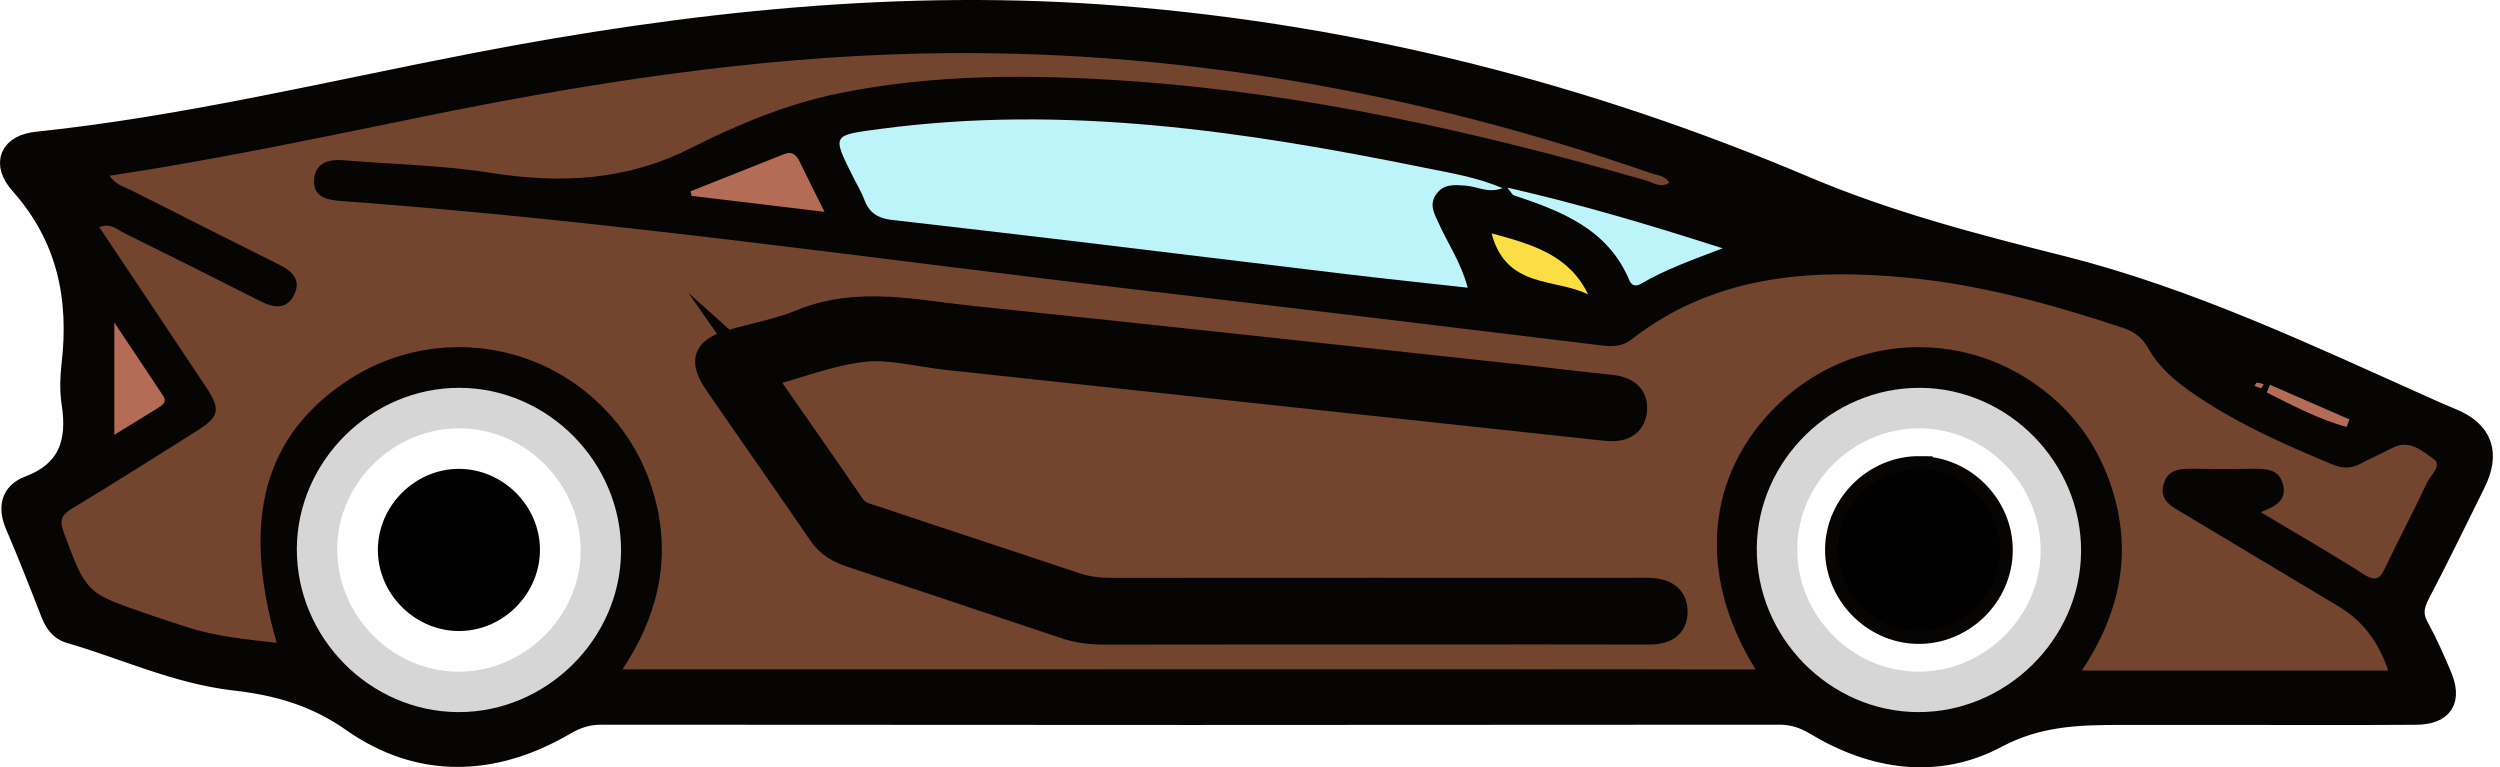 <svg xmlns="http://www.w3.org/2000/svg" id="Layer_2" viewBox="0 0 341.52 104.81"><defs><style>      .cls-1 {        fill: #010101;      }      .cls-2 {        fill: #bdf4f9;      }      .cls-3 {        fill: #060503;        stroke: #060503;        stroke-miterlimit: 10;        stroke-width: 3.5px;      }      .cls-4 {        fill: #fbde44;      }      .cls-5 {        fill: #b46c57;      }      .cls-6 {        fill: #74452e;      }      .cls-7 {        fill: #d6d6d6;      }    </style></defs><g id="Layer_1-2" data-name="Layer_1"><g><path class="cls-3" d="M305.08,97.28c-5.08,0-10.15,0-15.23,0-5.93,0-11.5.14-17.22,3.19-8,4.26-16.57,3-24.4-1.7-1.63-.98-3.19-1.52-5.14-1.52-53.66.05-107.31.05-160.97,0-1.94,0-3.49.53-5.14,1.49-9.62,5.62-19.62,5.93-28.67-.43-5.13-3.61-10.42-5.06-16.2-5.72-7.89-.9-15.01-4.28-22.51-6.45-1.35-.39-1.92-1.48-2.4-2.72-1.54-3.97-3.1-7.93-4.77-11.84-.93-2.19-.62-3.99,1.62-4.84,5.59-2.12,6.96-6.23,6.11-11.69-.26-1.69-.21-3.48-.01-5.18,1.09-9.31-.68-17.67-7.11-24.91-2.39-2.69-1.33-4.87,2.05-5.22,20.21-2.12,39.94-6.92,59.83-10.76C94.03,3.36,123.3.16,152.97,2.55c32.42,2.61,63.58,10.56,93.44,23.22,11.42,4.84,23.18,7.9,35.1,10.89,17.35,4.36,33.51,12.05,49.78,19.32,1.15.52,2.31,1.04,3.48,1.51q6.02,2.43,3.05,8.39c-2.51,5.05-4.96,10.13-7.58,15.12-.89,1.69-1.09,3.1-.14,4.82,1.16,2.11,2.14,4.33,3.08,6.55,1.36,3.22.32,4.86-3.2,4.89-8.31.06-16.62.02-24.92.02ZM308.8,69.98c4.85,2.9,9.55,5.59,14.1,8.5,1.77,1.13,2.28.38,2.97-1.07,1.83-3.84,3.82-7.61,5.64-11.47.49-1.03,2.13-2.37.89-3.24-1.53-1.06-3.29-2.73-5.61-1.51-1.43.75-2.91,1.38-4.33,2.15-1.32.71-2.54.68-3.94.09-5.85-2.45-11.65-4.97-17.02-8.39-3.13-2-6.21-4.14-8.06-7.44-.88-1.57-2.03-2.33-3.61-2.85-9.53-3.16-19.2-5.83-29.22-6.8-13.48-1.3-26.54-.32-37.82,8.46-1.17.91-2.49.97-3.94.8-20.95-2.54-41.89-5.09-62.85-7.54-36.42-4.25-72.72-9.53-109.32-12.19-2.01-.15-3.96-.5-3.82-2.92.13-2.32,2-2.83,4.07-2.66,6.67.54,13.4.67,19.99,1.71,9.54,1.5,18.5,1.13,27.41-3.37,6.42-3.24,13.18-6.06,20.35-7.51,13.13-2.65,26.39-2.57,39.64-1.65,24.02,1.67,47.38,6.93,70.46,13.57,1.03.29,2.03,1.09,3.21.32-.53-.97-1.54-.97-2.37-1.26C193.22,12.45,159.91,6.55,125.53,7.34c-22.79.52-45.21,4.03-67.5,8.56-14.26,2.9-28.49,5.94-43.09,8.13.91,1.29,2.08,1.53,3.07,2.03,6.68,3.38,13.36,6.75,20.06,10.09,1.71.85,3.08,1.99,2.15,4.02-1,2.21-2.8,1.94-4.68.99-6.16-3.12-12.34-6.22-18.54-9.27-.97-.48-1.86-1.47-3.46-.84,4.88,7.3,9.72,14.52,14.53,21.76,2.11,3.17,1.91,4.11-1.24,6.1-5.65,3.56-11.31,7.14-17.02,10.59-1.45.88-1.73,1.62-1.12,3.26,3.07,8.21,3.02,8.24,11.27,11.08,1.96.67,3.92,1.33,5.9,1.95,3.84,1.2,7.8,1.59,11.92,2.04-4.92-16.99-1.65-28.53,9.98-36.02,10.19-6.56,23.61-5.67,32.84,2.23,4.61,3.94,7.63,8.9,9.04,14.8,1.96,8.2,0,15.68-4.62,22.62h154.78c-8.07-13.02-6.81-26.69,3.15-36.28,9.33-8.98,23.61-10.31,34.41-3.14,5.38,3.57,9.09,8.44,11.09,14.58,2.91,8.93,1.11,17.19-4.07,25h41.84q-1.94-5.86-6.67-8.7c-7.12-4.27-14.24-8.52-21.35-12.79-1.48-.89-3.26-1.71-2.68-3.9.62-2.34,2.63-2.19,4.51-2.17,2.54.03,5.08.04,7.62,0,1.8-.03,3.64-.03,4.2,2.11.61,2.29-1.17,3.08-3.07,3.83ZM200.48,39.3c-.92-3.49-2.73-6.05-3.98-8.85-.57-1.26-1.32-2.49-.35-3.89,1.04-1.5,2.55-1.32,4.06-1.21,1.57.12,3.07,1.1,5.03.34-3.63-1.53-7.24-2.09-10.79-2.81-24.45-4.98-48.98-8.62-74.04-5.3-6.8.9-6.83.72-3.85,6.65.52,1.03,1.13,2.03,1.52,3.1.64,1.74,1.9,2.49,3.64,2.69,8.23.95,16.46,1.89,24.68,2.88,12.56,1.51,25.12,3.06,37.68,4.56,5.34.64,10.69,1.2,16.38,1.83ZM62.64,97.28c12,.02,22.12-9.97,22.2-21.92.09-12.17-9.97-22.35-22.09-22.38-12.01-.02-22.11,9.96-22.2,21.92-.09,12.17,9.97,22.36,22.09,22.38ZM262.28,52.98c-12.02-.05-22.17,9.89-22.29,21.84-.12,12.18,9.9,22.41,22.01,22.46,12.01.05,22.17-9.9,22.29-21.84.12-12.18-9.9-22.41-22.01-22.46ZM205.92,25.63c.68.86.74.99.82,1.02,6.52,2.19,12.88,4.58,15.84,11.62.36.85.96.87,1.66.45,3.31-1.93,6.93-3.22,11.08-4.81-9.95-3.19-19.25-5.97-29.4-8.29ZM112.63,28.94c-1.34-2.69-2.38-4.73-3.37-6.79-.45-.94-1.01-1.54-2.14-1.1-4.27,1.69-8.53,3.38-12.8,5.08.05.21.1.42.15.63,5.81.7,11.61,1.4,18.15,2.18ZM15.62,59.39c2.32-1.42,4.17-2.53,5.99-3.68.58-.37,1.23-.81.68-1.64-2.03-3.07-4.08-6.13-6.67-10v15.32ZM203.76,31.88c2,7.62,8.69,6.09,13.19,8.34-2.59-5.37-7.55-6.82-13.19-8.34ZM320.57,58.32c.13-.34.26-.68.39-1.03-3.62-1.58-7.25-3.16-10.87-4.74-.15.35-.3.71-.44,1.06,3.56,1.77,7.06,3.65,10.92,4.7ZM309.25,52.49c-.34-.09-.64-.21-.93-.22-.11,0-.22.28-.33.43.29.12.58.27.89.33.08.01.21-.29.38-.54Z"></path><path class="cls-6" d="M308.8,69.98c1.9-.75,3.68-1.54,3.07-3.83-.57-2.14-2.41-2.14-4.2-2.11-2.54.04-5.08.03-7.62,0-1.88-.02-3.89-.17-4.51,2.17-.58,2.19,1.2,3.01,2.68,3.9,7.11,4.27,14.24,8.52,21.35,12.79q4.73,2.83,6.67,8.7h-41.84c5.19-7.81,6.98-16.07,4.07-25-2-6.14-5.71-11.01-11.09-14.58-10.8-7.16-25.08-5.84-34.41,3.14-9.96,9.59-11.22,23.26-3.15,36.28H85.04c4.61-6.95,6.58-14.42,4.62-22.62-1.41-5.9-4.43-10.85-9.04-14.8-9.24-7.9-22.66-8.79-32.84-2.23-11.63,7.49-14.9,19.03-9.98,36.02-4.12-.46-8.08-.84-11.92-2.04-1.98-.62-3.94-1.28-5.9-1.95-8.25-2.84-8.19-2.86-11.27-11.08-.61-1.64-.33-2.38,1.12-3.26,5.72-3.46,11.37-7.03,17.02-10.59,3.16-1.99,3.35-2.93,1.24-6.1-4.81-7.24-9.65-14.46-14.53-21.76,1.59-.63,2.48.36,3.46.84,6.2,3.05,12.37,6.15,18.54,9.27,1.88.95,3.67,1.22,4.68-.99.92-2.03-.44-3.17-2.15-4.02-6.7-3.34-13.38-6.71-20.06-10.09-.99-.5-2.17-.74-3.07-2.03,14.59-2.19,28.83-5.23,43.09-8.13,22.29-4.53,44.71-8.04,67.5-8.56,34.38-.78,67.69,5.12,100.11,16.38.84.29,1.84.29,2.37,1.26-1.18.78-2.19-.02-3.21-.32-23.08-6.63-46.44-11.9-70.46-13.57-13.25-.92-26.51-1-39.64,1.65-7.18,1.45-13.94,4.27-20.35,7.51-8.91,4.5-17.87,4.87-27.41,3.37-6.59-1.04-13.32-1.16-19.99-1.71-2.06-.17-3.94.34-4.07,2.66-.13,2.42,1.81,2.77,3.82,2.92,36.59,2.66,72.9,7.93,109.32,12.19,20.96,2.45,41.9,5,62.85,7.54,1.45.18,2.77.11,3.94-.8,11.27-8.78,24.33-9.76,37.82-8.46,10.02.97,19.68,3.64,29.22,6.8,1.58.52,2.73,1.28,3.61,2.85,1.85,3.3,4.93,5.44,8.06,7.44,5.36,3.42,11.17,5.94,17.02,8.39,1.4.59,2.62.62,3.94-.09,1.42-.76,2.9-1.4,4.33-2.15,2.33-1.22,4.08.45,5.61,1.51,1.24.86-.4,2.2-.89,3.24-1.81,3.85-3.8,7.62-5.64,11.47-.69,1.45-1.21,2.2-2.97,1.07-4.55-2.91-9.25-5.6-14.1-8.5ZM104.03,51.29c5.01-1.36,9.39-3.11,13.91-3.61,3.69-.41,7.54.68,11.33,1.09,20.87,2.25,41.73,4.5,62.6,6.74,9.17.99,18.35,1.97,27.52,2.96,1.96.21,3.66-.31,3.85-2.45.19-2.12-1.36-2.91-3.34-3.1-3.67-.35-7.33-.84-11-1.24-25.34-2.73-50.67-5.52-76.02-8.14-7.82-.81-15.69-2.75-23.51.49-2.96,1.23-6.18,1.8-9.28,2.68-3.74,1.07-4.31,2.48-2.11,5.69,4.7,6.84,9.5,13.61,14.17,20.48,1.06,1.56,2.47,2.31,4.14,2.87,9.72,3.23,19.43,6.46,29.13,9.73,1.78.6,3.55.83,5.42.82,14.77-.03,29.55-.02,44.32-.02,10.04,0,20.08-.02,30.12.01,2.01,0,3.53-.65,3.5-2.84-.03-1.97-1.52-2.69-3.33-2.77-.92-.04-1.85-.01-2.77-.01-23.54,0-47.09,0-70.63.01-1.74,0-3.41-.14-5.09-.7-9.16-3.08-18.35-6.07-27.52-9.15-1.05-.35-2.21-.52-2.96-1.61-4.03-5.87-8.12-11.71-12.46-17.94Z"></path><path class="cls-2" d="M200.48,39.3c-5.68-.63-11.03-1.19-16.38-1.83-12.56-1.5-25.12-3.06-37.68-4.56-8.22-.99-16.45-1.92-24.68-2.88-1.74-.2-3-.95-3.64-2.69-.39-1.08-1.01-2.07-1.52-3.1-2.98-5.93-2.96-5.75,3.85-6.65,25.06-3.32,49.59.32,74.04,5.3,3.56.72,7.17,1.28,10.79,2.81-1.96.75-3.46-.23-5.03-.34-1.51-.11-3.03-.29-4.06,1.21-.97,1.4-.22,2.63.35,3.89,1.25,2.8,3.06,5.37,3.98,8.85Z"></path><path class="cls-7" d="M62.64,97.28c-12.12-.02-22.18-10.21-22.09-22.38.09-11.96,10.19-21.94,22.2-21.92,12.12.02,22.18,10.21,22.09,22.38-.09,11.96-10.21,21.94-22.2,21.92ZM62.6,91.76c8.98.03,16.62-7.45,16.72-16.37.1-9.17-7.43-16.85-16.54-16.88-9-.03-16.62,7.43-16.71,16.36-.09,9.16,7.44,16.86,16.53,16.89Z"></path><path class="cls-7" d="M262.28,52.98c12.11.05,22.13,10.28,22.01,22.46-.12,11.94-10.28,21.89-22.29,21.84-12.11-.05-22.13-10.29-22.01-22.46.12-11.94,10.27-21.89,22.29-21.84ZM262.21,58.51c-9-.02-16.61,7.44-16.69,16.38-.09,9.16,7.45,16.84,16.55,16.87,8.98.03,16.61-7.46,16.7-16.39.09-9.16-7.45-16.84-16.56-16.86Z"></path><path class="cls-2" d="M205.92,25.63c10.15,2.32,19.46,5.1,29.4,8.29-4.15,1.59-7.77,2.87-11.08,4.81-.71.41-1.31.39-1.66-.45-2.96-7.04-9.32-9.44-15.84-11.62-.09-.03-.14-.17-.82-1.02Z"></path><path class="cls-5" d="M112.63,28.94c-6.54-.79-12.35-1.48-18.15-2.18-.05-.21-.1-.42-.15-.63,4.27-1.69,8.53-3.39,12.8-5.08,1.12-.45,1.69.16,2.14,1.1.99,2.06,2.03,4.09,3.37,6.79Z"></path><path class="cls-5" d="M15.62,59.39v-15.32c2.59,3.87,4.64,6.93,6.67,10,.55.83-.09,1.28-.68,1.64-1.83,1.15-3.68,2.26-5.99,3.68Z"></path><path class="cls-4" d="M203.76,31.88c5.64,1.52,10.6,2.97,13.19,8.34-4.49-2.25-11.18-.73-13.19-8.34Z"></path><path class="cls-5" d="M320.57,58.32c-3.87-1.05-7.37-2.94-10.92-4.7.15-.35.3-.71.44-1.06,3.62,1.58,7.25,3.16,10.87,4.74-.13.34-.26.68-.39,1.03Z"></path><path class="cls-5" d="M309.25,52.49c-.17.25-.3.56-.38.54-.3-.06-.59-.21-.89-.33.11-.15.22-.43.33-.43.3,0,.59.13.93.22Z"></path><path class="cls-3" d="M104.03,51.29c4.34,6.23,8.43,12.06,12.46,17.94.75,1.09,1.91,1.25,2.96,1.61,9.16,3.08,18.35,6.07,27.52,9.15,1.68.56,3.35.7,5.09.7,23.54-.02,47.09-.01,70.63-.01.92,0,1.85-.03,2.77.01,1.8.08,3.3.8,3.33,2.77.04,2.19-1.48,2.84-3.5,2.84-10.04-.03-20.08-.01-30.12-.01-14.77,0-29.55-.01-44.32.02-1.87,0-3.65-.22-5.42-.82-9.7-3.27-19.42-6.5-29.13-9.73-1.67-.56-3.08-1.31-4.14-2.87-4.67-6.86-9.47-13.63-14.17-20.48-2.2-3.21-1.63-4.62,2.11-5.69,3.1-.89,6.33-1.46,9.28-2.68,7.82-3.24,15.69-1.3,23.51-.49,25.35,2.62,50.68,5.41,76.02,8.14,3.67.4,7.33.88,11,1.24,1.98.19,3.53.98,3.34,3.1-.19,2.14-1.9,2.66-3.85,2.45-9.17-.99-18.34-1.97-27.52-2.96-20.87-2.25-41.73-4.49-62.6-6.74-3.78-.41-7.64-1.5-11.33-1.09-4.52.5-8.9,2.25-13.91,3.61Z"></path><path class="cls-3" d="M262.25,64.06c-5.98-.06-11.08,4.91-11.18,10.88-.1,5.99,4.82,11.12,10.79,11.27,6.13.15,11.34-4.92,11.35-11.05.01-5.99-4.97-11.04-10.96-11.09Z"></path><path class="cls-1" d="M73.76,74.98c.08,5.99-4.85,11.1-10.83,11.22-6.12.13-11.32-4.97-11.31-11.1.01-5.98,5.04-11.02,11.01-11.05,5.99-.03,11.06,4.94,11.13,10.92Z"></path><path class="cls-1" d="M262.25,64.06c5.99.06,10.97,5.1,10.96,11.09-.01,6.13-5.21,11.2-11.35,11.05-5.97-.14-10.89-5.28-10.79-11.27.1-5.97,5.2-10.94,11.18-10.88Z"></path></g></g></svg>
